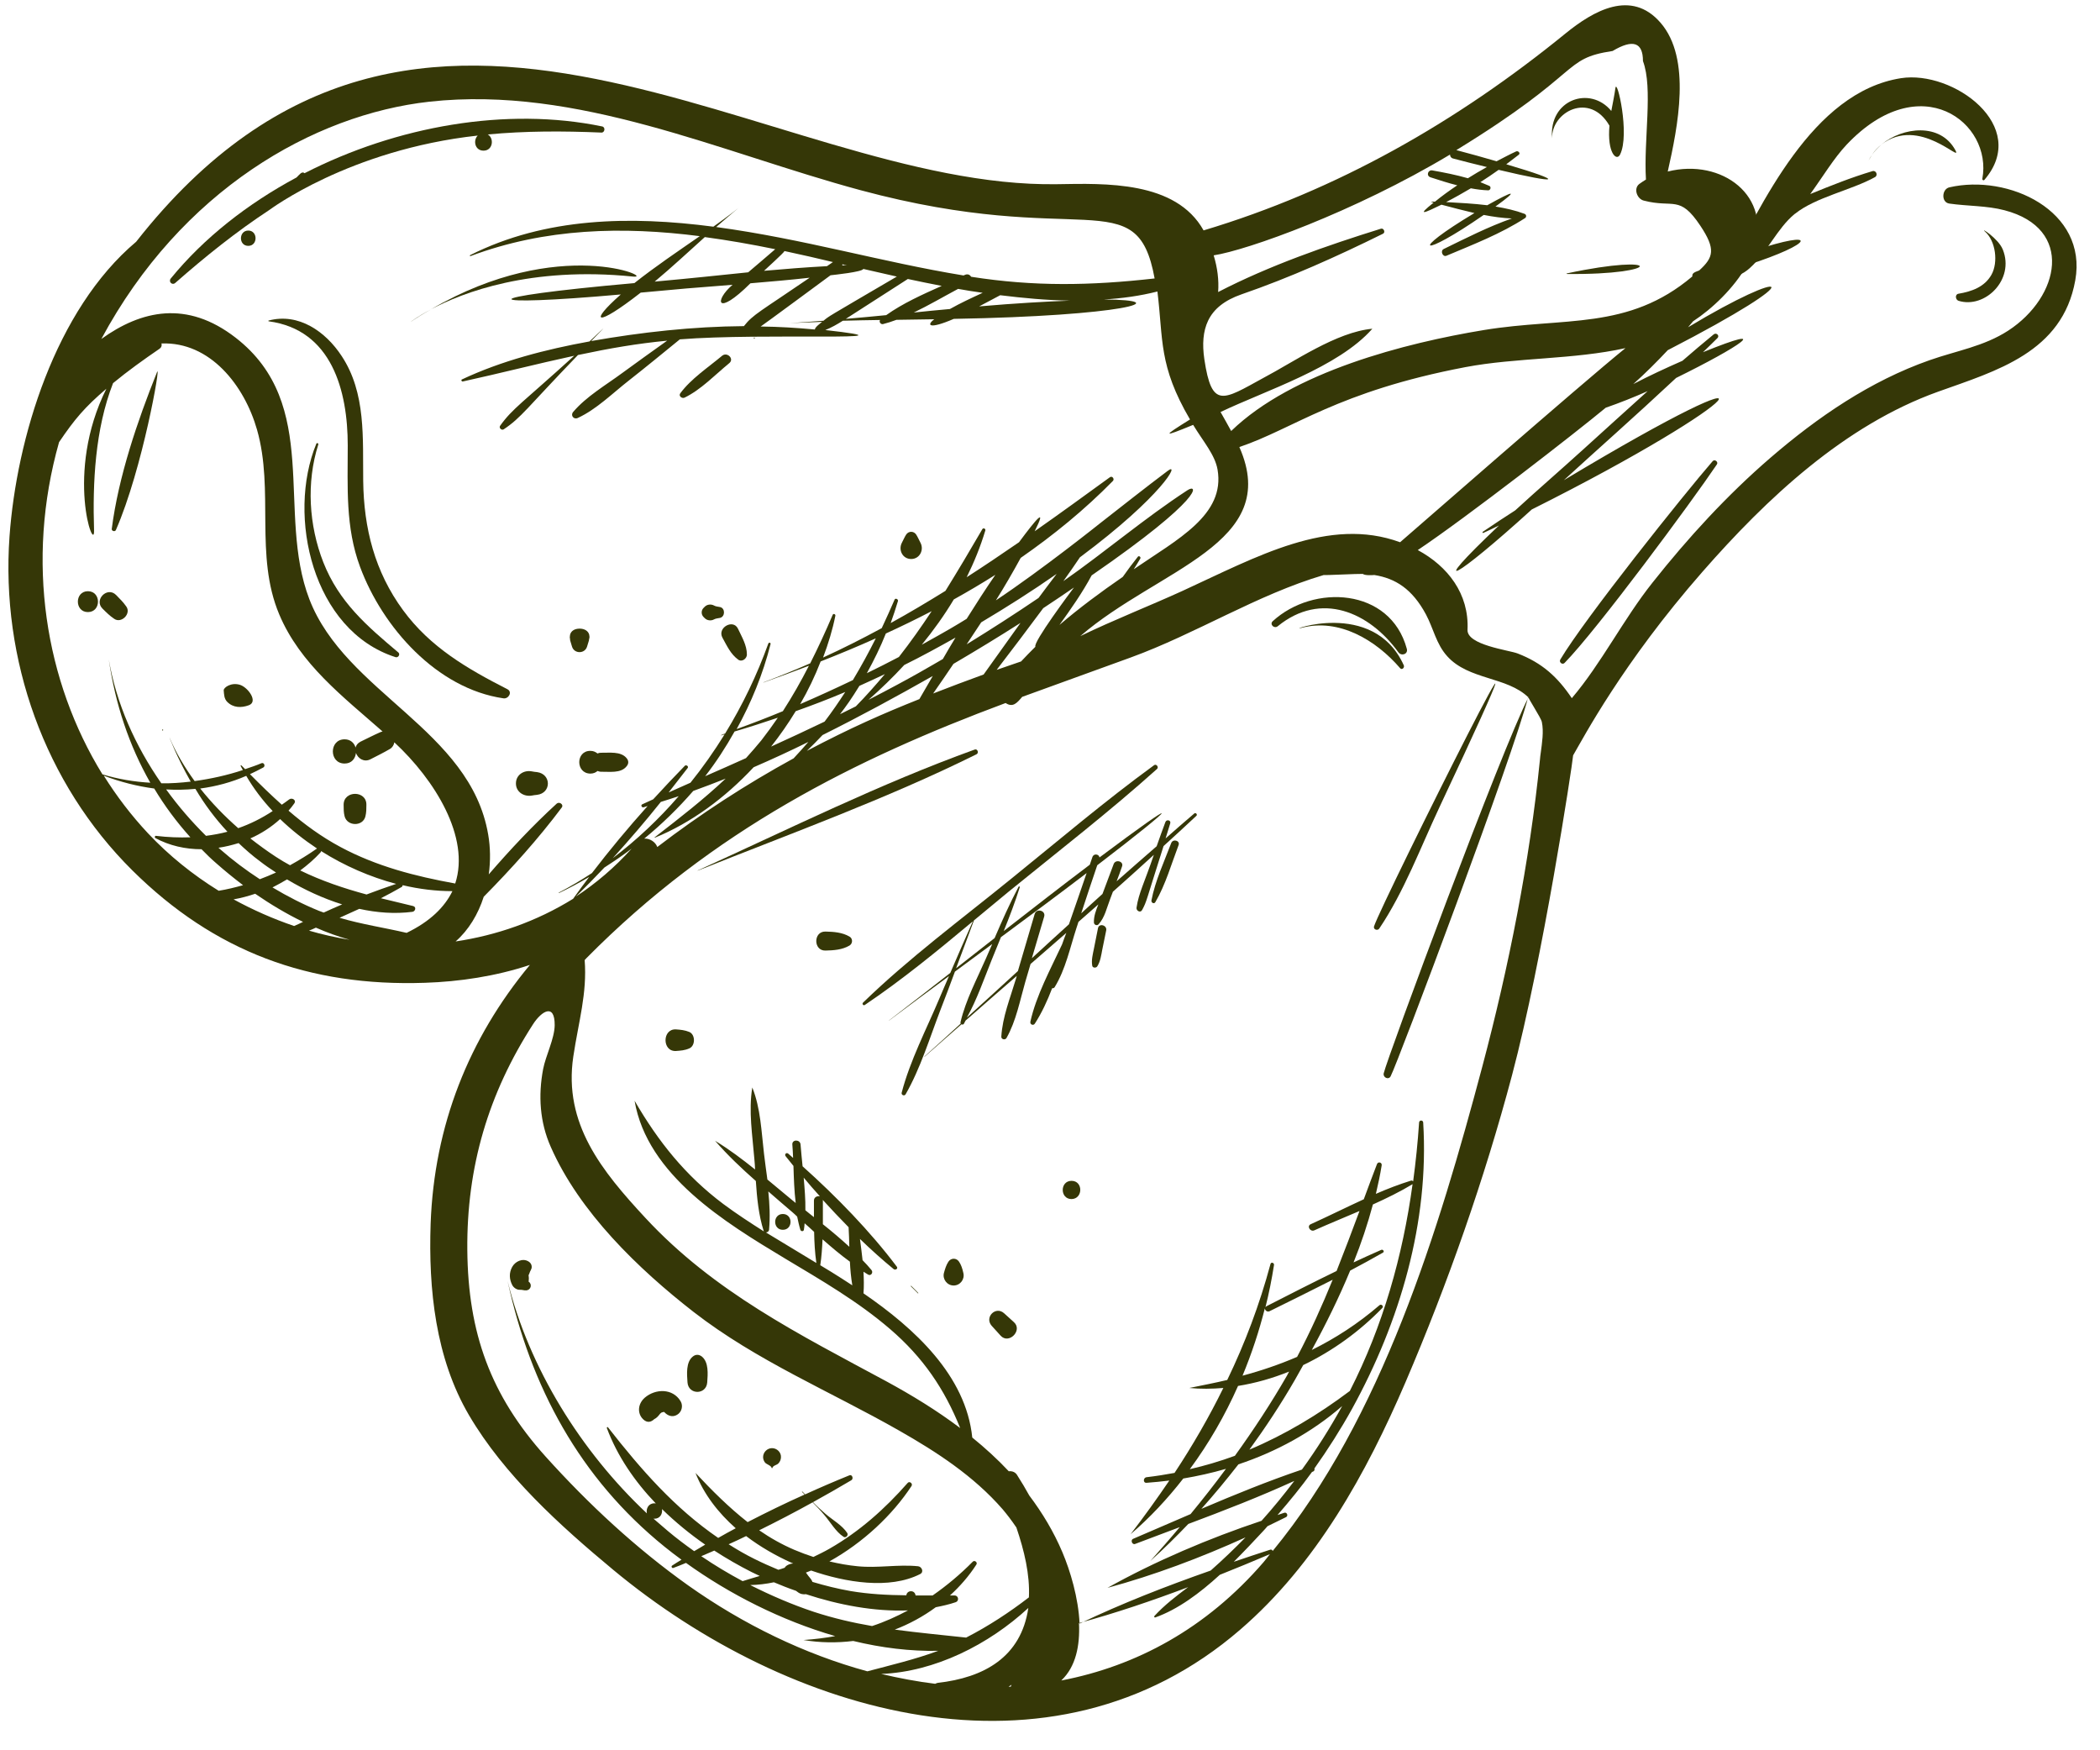 <svg xmlns="http://www.w3.org/2000/svg" width="66" height="55" viewBox="0 0 66 55" fill="none"><path d="M61.266 5.887C61.026 5.94 61.002 6.362 61.266 6.397C61.834 6.479 62.448 6.461 62.999 6.607C65.194 7.181 64.743 9.329 63.116 10.389C62.349 10.887 61.488 11.021 60.64 11.32C58.778 11.975 57.127 13.105 55.64 14.387C54.276 15.564 53.053 16.898 51.935 18.309C51.022 19.456 50.331 20.844 49.4 21.939C48.95 21.271 48.469 20.832 47.697 20.534C47.422 20.428 46.099 20.27 46.122 19.79C46.175 18.66 45.502 17.794 44.559 17.285C46.099 16.255 49.564 13.562 50.466 12.812C50.905 12.66 51.344 12.485 51.783 12.291C51.104 12.9 50.431 13.515 49.757 14.124C49.055 14.762 48.329 15.388 47.621 16.038C47.275 16.26 46.936 16.483 46.602 16.711C46.579 16.723 46.602 16.758 46.62 16.746C46.784 16.67 46.948 16.594 47.111 16.512C44.758 18.742 45.742 18.192 48.142 16.009C55.055 12.549 56.472 10.693 49.149 15.09C50.191 14.135 51.35 13.117 52.678 11.876C54.68 10.892 55.798 10.143 53.521 11.068C53.674 10.922 53.826 10.775 53.978 10.623C54.054 10.547 53.943 10.442 53.861 10.506C53.527 10.781 53.199 11.056 52.877 11.337C52.356 11.566 51.836 11.806 51.332 12.069C51.712 11.729 52.07 11.372 52.415 11.004C57.104 8.586 56.202 8.387 53.053 10.284C53.106 10.219 53.158 10.161 53.211 10.096C53.802 9.71 54.493 9.06 54.903 8.334C57.034 7.649 57.203 7.181 55.108 7.878C55.722 6.168 54.118 4.963 52.415 5.39C52.731 3.985 53.17 1.842 52.187 0.713C51.268 -0.347 50.079 0.338 49.201 1.052C45.794 3.827 42.03 5.981 37.827 7.24C36.955 5.677 34.731 5.764 33.226 5.788C24.194 5.934 13.212 -3.783 4.279 7.597C1.733 9.739 0.521 13.778 0.299 16.857C0.024 20.721 1.399 24.614 4.162 27.353C6.738 29.905 9.712 31.006 13.353 30.883C14.436 30.848 15.583 30.678 16.654 30.321C14.734 32.633 13.645 35.367 13.534 38.458C13.464 40.507 13.686 42.673 14.74 44.47C15.846 46.355 17.608 47.947 19.271 49.328C24.75 53.877 33.033 56.347 38.98 51.208C41.369 49.147 42.944 46.296 44.173 43.434C45.502 40.331 46.655 37.047 47.521 33.787C48.487 30.145 49.412 24.075 49.441 23.736C49.757 23.197 50.992 20.838 53.504 17.97C55.523 15.663 57.97 13.363 60.909 12.309C62.741 11.653 64.819 11.074 65.223 8.808C65.615 6.619 63.116 5.46 61.266 5.887ZM44.003 17.039C41.761 16.219 39.502 17.495 37.166 18.567C36.142 19.035 35.017 19.474 33.952 19.989C36.411 17.864 40.298 17.086 38.951 14.048C40.666 13.468 42.03 12.303 46.058 11.536C47.662 11.232 49.453 11.302 51.086 10.939C49.681 12.075 44.22 16.857 44.003 17.039ZM37.968 10.079C38.144 9.71 38.483 9.435 39.022 9.248C40.549 8.721 42.019 8.059 43.465 7.345C43.552 7.304 43.488 7.158 43.4 7.187C41.708 7.714 39.888 8.346 38.284 9.177C38.313 8.803 38.261 8.405 38.144 8.024C39.185 7.866 42.557 6.666 45.572 4.857C45.572 4.91 45.601 4.963 45.666 4.98C46.017 5.074 46.374 5.162 46.731 5.249C46.532 5.361 46.327 5.478 46.134 5.601C45.765 5.495 45.379 5.419 45.016 5.355C44.875 5.331 44.817 5.524 44.957 5.571C45.232 5.659 45.513 5.753 45.8 5.823C45.554 5.987 45.32 6.157 45.098 6.338C44.963 6.332 44.934 6.338 45.057 6.367C44.512 6.801 44.752 6.701 45.303 6.432C45.636 6.52 45.987 6.613 46.339 6.695C44.267 7.936 44.618 8.147 46.632 6.754C46.93 6.812 47.228 6.853 47.515 6.865C46.778 7.123 46.069 7.486 45.373 7.825C45.256 7.884 45.344 8.088 45.461 8.036C46.292 7.685 47.164 7.351 47.931 6.853C47.978 6.824 47.978 6.742 47.913 6.719C47.633 6.613 47.322 6.543 47 6.49C47.761 5.94 47.58 5.981 46.743 6.449C46.309 6.397 45.87 6.373 45.449 6.35C45.712 6.215 45.97 6.069 46.227 5.917C46.409 5.952 46.59 5.975 46.772 5.981C46.842 5.981 46.877 5.876 46.807 5.841C46.713 5.8 46.62 5.764 46.526 5.724C46.719 5.601 46.912 5.472 47.1 5.337C49.02 5.794 49.242 5.724 47.34 5.162C47.474 5.062 47.603 4.963 47.732 4.863C47.796 4.816 47.714 4.728 47.65 4.758C47.445 4.851 47.24 4.963 47.035 5.068C46.614 4.945 46.192 4.828 45.771 4.717C49.81 2.241 49.067 1.848 50.682 1.602C51.32 1.222 51.636 1.327 51.636 1.919C51.958 2.773 51.654 4.389 51.73 5.642C51.654 5.688 51.584 5.735 51.519 5.782C51.332 5.928 51.449 6.25 51.66 6.303C52.602 6.549 52.784 6.11 53.439 7.093C53.931 7.831 53.855 8.088 53.404 8.498C53.293 8.545 53.17 8.568 53.188 8.686C51.168 10.395 49.16 9.956 46.637 10.371C44.185 10.775 40.62 11.677 38.694 13.544C38.588 13.345 38.471 13.146 38.36 12.947C39.782 12.268 42.06 11.548 43.131 10.33C41.995 10.436 40.684 11.361 39.695 11.882C38.436 12.572 38.085 12.859 37.851 11.29C37.781 10.816 37.81 10.412 37.968 10.079ZM4.654 26.188C4.127 25.626 3.665 25.018 3.261 24.374C3.782 24.573 4.314 24.707 4.847 24.778C5.169 25.316 5.55 25.831 5.983 26.311C5.637 26.323 5.28 26.311 4.9 26.265C4.865 26.259 4.853 26.317 4.882 26.335C5.327 26.575 5.825 26.686 6.334 26.686C6.486 26.844 6.644 26.996 6.814 27.142C7.066 27.365 7.347 27.593 7.639 27.816C7.388 27.886 7.13 27.95 6.873 27.991C6.059 27.488 5.31 26.885 4.654 26.188ZM9.021 27.634C9.559 27.956 10.151 28.231 10.754 28.419C10.56 28.501 10.367 28.588 10.174 28.676C10.127 28.659 10.075 28.641 10.028 28.623C9.524 28.419 9.033 28.167 8.564 27.886C8.722 27.804 8.875 27.722 9.021 27.634ZM8.166 27.628C7.727 27.342 7.312 27.031 6.919 26.686C6.902 26.668 6.884 26.657 6.867 26.639C7.077 26.61 7.288 26.557 7.499 26.493C7.71 26.692 7.926 26.885 8.172 27.066C8.33 27.189 8.5 27.306 8.675 27.418C8.506 27.494 8.336 27.564 8.166 27.628ZM9.436 27.353C9.665 27.183 9.881 26.996 10.075 26.785C10.086 26.774 10.086 26.756 10.092 26.744C10.824 27.207 11.632 27.558 12.451 27.775C12.135 27.88 11.831 27.991 11.52 28.108C10.806 27.915 10.11 27.681 9.436 27.353ZM9.115 27.189C8.962 27.107 8.816 27.02 8.664 26.92C8.395 26.744 8.131 26.551 7.868 26.346C8.213 26.194 8.529 25.989 8.804 25.738C9.155 26.077 9.548 26.387 9.963 26.663C9.688 26.856 9.401 27.031 9.115 27.189ZM7.487 26.024C7.054 25.644 6.65 25.228 6.293 24.778C6.785 24.713 7.271 24.584 7.739 24.38C7.967 24.772 8.248 25.146 8.57 25.486C8.213 25.72 7.856 25.896 7.487 26.024ZM7.148 26.136C6.931 26.194 6.703 26.235 6.474 26.265C6.024 25.82 5.602 25.334 5.222 24.807C5.526 24.824 5.836 24.819 6.141 24.789C6.428 25.275 6.761 25.72 7.148 26.136ZM9.243 29.098C8.588 28.875 7.95 28.594 7.341 28.261C7.575 28.22 7.797 28.161 8.02 28.085C8.488 28.407 8.992 28.711 9.524 28.969C9.431 29.016 9.337 29.057 9.243 29.098ZM9.712 29.244C9.782 29.215 9.858 29.186 9.928 29.15C10.274 29.303 10.631 29.431 10.988 29.531C10.555 29.461 10.133 29.367 9.712 29.244ZM12.779 29.314C12.076 29.15 11.362 29.045 10.672 28.84C10.877 28.747 11.087 28.653 11.292 28.559C11.848 28.682 12.41 28.723 12.96 28.653C13.054 28.641 13.095 28.501 12.984 28.471C12.639 28.389 12.305 28.307 11.971 28.226C12.188 28.114 12.41 27.997 12.621 27.874C12.644 27.863 12.65 27.839 12.656 27.816C13.177 27.939 13.704 28.003 14.219 28.003C13.973 28.506 13.517 28.957 12.779 29.314ZM10.701 26.616C10.098 26.294 9.565 25.901 9.068 25.474C9.132 25.404 9.191 25.328 9.249 25.246C9.325 25.14 9.173 25.053 9.085 25.123C9.009 25.181 8.933 25.234 8.857 25.287C8.517 24.983 8.184 24.66 7.856 24.327C7.996 24.262 8.137 24.192 8.277 24.116C8.348 24.075 8.301 23.952 8.219 23.982C8.055 24.052 7.879 24.11 7.704 24.169C7.663 24.128 7.628 24.093 7.587 24.052C7.575 24.04 7.557 24.052 7.563 24.069C7.587 24.11 7.61 24.151 7.633 24.198C7.136 24.362 6.633 24.473 6.117 24.544C5.801 24.11 5.526 23.648 5.327 23.174C5.315 23.15 5.55 23.777 5.994 24.561C5.69 24.596 5.38 24.62 5.07 24.614C4.25 23.437 3.653 22.102 3.419 20.721C3.624 22.126 4.057 23.425 4.724 24.596C4.221 24.567 3.717 24.485 3.22 24.333C1.423 21.418 0.796 17.636 1.856 13.895C2.348 13.169 2.658 12.801 3.343 12.215C2.02 14.867 2.98 17.437 2.956 16.664C2.909 15.171 2.986 13.492 3.553 12.04C4.022 11.653 4.513 11.302 5.017 10.957C5.075 10.916 5.093 10.851 5.075 10.793C6.603 10.734 7.68 12.11 8.078 13.503C8.623 15.406 7.996 17.454 8.775 19.304C9.431 20.867 10.789 21.898 12.024 22.986C12 22.992 11.971 22.998 11.948 23.01C11.737 23.103 11.532 23.209 11.327 23.308C11.239 23.355 11.193 23.419 11.175 23.49C11.134 23.349 11.017 23.232 10.83 23.232C10.338 23.232 10.338 23.993 10.83 23.993C11.052 23.993 11.169 23.835 11.187 23.66C11.245 23.829 11.438 23.964 11.643 23.859C11.848 23.753 12.053 23.654 12.252 23.537C12.334 23.49 12.381 23.408 12.393 23.326C13.669 24.508 14.781 26.311 14.307 27.763C13.048 27.535 11.836 27.224 10.701 26.616ZM14.319 29.584C14.728 29.227 15.027 28.729 15.203 28.179C16.075 27.295 16.924 26.352 17.655 25.375C17.725 25.281 17.579 25.181 17.497 25.252C16.748 25.937 16.034 26.698 15.361 27.476C15.419 27.055 15.413 26.627 15.343 26.224C14.781 22.928 10.859 21.775 9.723 18.83C8.675 16.102 10.116 12.713 7.405 10.611C5.872 9.423 4.437 9.751 3.185 10.652C5.69 5.987 9.846 3.599 13.499 3.195C18.165 2.685 22.637 4.787 27.039 5.975C34.011 7.854 35.726 5.659 36.288 8.75C34.262 8.978 32.5 9.007 30.522 8.697C30.457 8.598 30.375 8.609 30.282 8.656C27.706 8.235 25.271 7.509 22.508 7.134C23.538 6.233 23.41 6.42 22.42 7.123C19.821 6.783 17.146 6.824 14.775 8.018C14.758 8.024 14.769 8.053 14.787 8.047C17.146 7.164 19.575 7.111 21.993 7.421C21.302 7.901 20.594 8.375 19.938 8.896C14.652 9.365 15.062 9.651 19.511 9.253C18.492 10.149 18.715 10.307 20.137 9.195C21.589 9.06 21.53 9.066 23.023 8.949C22.438 9.452 22.508 9.973 23.585 8.902C24.206 8.849 24.826 8.797 25.447 8.727C23.89 9.792 23.667 9.88 23.38 10.248C21.782 10.26 20.172 10.436 18.58 10.717C19.107 10.178 19.084 10.207 18.527 10.729C17.146 10.98 15.764 11.337 14.518 11.923C14.482 11.94 14.506 11.993 14.547 11.987C15.723 11.729 16.883 11.431 18.047 11.179C16.438 12.643 16.104 12.836 15.718 13.38C15.671 13.445 15.764 13.533 15.829 13.492C16.385 13.123 16.549 12.83 18.165 11.156C19.189 10.939 20.008 10.799 20.968 10.705C20.5 11.039 20.032 11.372 19.569 11.712C19.048 12.098 18.428 12.455 18.012 12.947C17.924 13.053 18.03 13.193 18.159 13.134C18.744 12.865 19.253 12.356 19.763 11.958C20.301 11.536 20.834 11.097 21.366 10.664C23.96 10.453 29.211 10.74 25.938 10.371C26.131 10.295 26.313 10.19 26.489 10.079C26.881 10.067 27.267 10.061 27.659 10.055C27.618 10.114 27.683 10.202 27.753 10.184C27.893 10.149 28.034 10.102 28.174 10.05C28.573 10.044 28.965 10.038 29.363 10.032C29.111 10.219 29.187 10.36 29.977 10.02C35.316 9.927 37.014 9.423 34.69 9.411C35.263 9.376 35.825 9.3 36.376 9.16C36.563 10.67 36.405 11.484 37.4 13.181C36.534 13.72 36.516 13.755 37.499 13.351C37.822 13.884 38.184 14.288 38.266 14.756C38.512 16.184 37.008 16.945 35.632 17.888C35.702 17.776 35.773 17.665 35.837 17.554C35.866 17.507 35.796 17.449 35.761 17.495C35.597 17.7 35.439 17.911 35.287 18.128C34.59 18.608 33.929 19.099 33.297 19.638C33.66 19.134 34.017 18.625 34.309 18.081C37.886 15.616 37.652 15.183 37.318 15.406C35.972 16.284 34.742 17.337 33.419 18.262C33.595 18.017 33.771 17.765 33.94 17.513C36.551 15.57 37.107 14.487 36.698 14.797C35.983 15.335 35.287 15.886 34.59 16.43C34.59 16.43 32.776 17.882 31.3 18.865C31.576 18.426 31.833 17.981 32.079 17.531C33.109 16.816 34.087 16.02 34.977 15.113C35.035 15.055 34.959 14.943 34.883 14.996C34.099 15.564 33.314 16.137 32.518 16.694C32.922 15.886 32.565 16.313 32.026 17.039C31.482 17.413 30.937 17.782 30.381 18.139C30.616 17.665 30.814 17.179 30.967 16.67C30.984 16.612 30.902 16.576 30.873 16.629C30.493 17.285 30.106 17.934 29.714 18.567C29.146 18.918 28.578 19.258 27.993 19.579C28.075 19.351 28.151 19.123 28.221 18.889C28.239 18.83 28.139 18.783 28.116 18.842C27.987 19.14 27.852 19.439 27.712 19.738C27.109 20.065 26.494 20.376 25.868 20.662C26.032 20.229 26.167 19.784 26.254 19.351C26.266 19.304 26.196 19.269 26.172 19.316C25.95 19.837 25.716 20.346 25.464 20.844C24.984 21.055 24.492 21.254 23.995 21.441C23.989 21.441 23.995 21.447 23.995 21.447C24.469 21.277 24.949 21.101 25.423 20.92C25.172 21.412 24.902 21.886 24.604 22.348C24.124 22.547 23.638 22.735 23.152 22.91C23.608 22.085 23.977 21.189 24.217 20.241C24.229 20.194 24.165 20.177 24.147 20.223C23.796 21.201 23.339 22.155 22.789 23.051C22.748 23.062 22.707 23.08 22.666 23.098C22.66 23.098 22.66 23.109 22.666 23.109C22.701 23.098 22.736 23.086 22.771 23.08C22.444 23.607 22.087 24.116 21.7 24.596C21.472 24.696 21.244 24.801 21.015 24.901C21.214 24.643 21.413 24.391 21.612 24.134C21.653 24.081 21.566 24.023 21.524 24.063C21.185 24.409 20.857 24.76 20.529 25.117C20.412 25.17 20.295 25.223 20.184 25.275C20.131 25.299 20.166 25.381 20.225 25.369C20.266 25.357 20.313 25.34 20.354 25.328C19.745 26.007 19.16 26.709 18.604 27.435C18.264 27.658 17.919 27.863 17.561 28.05C17.556 28.056 17.561 28.062 17.567 28.062C17.889 27.909 18.205 27.74 18.516 27.558C18.346 27.787 18.176 28.009 18.012 28.243C16.859 28.957 15.612 29.39 14.319 29.584ZM25.839 10.114C25.78 10.161 25.61 10.284 25.61 10.354C25.043 10.301 24.475 10.266 23.907 10.26C23.96 10.231 26.061 8.68 26.102 8.65C26.196 8.639 27.109 8.545 27.133 8.451C27.484 8.533 27.835 8.609 28.186 8.691C25.897 10.032 26.085 9.915 25.88 10.079C24.492 10.184 24.463 10.161 25.839 10.114ZM24.656 7.889C25.224 8.012 25.698 8.118 26.178 8.235C26.114 8.276 26.055 8.323 25.991 8.364C25.329 8.399 24.674 8.451 24.012 8.51C24.047 8.475 24.645 7.936 24.656 7.889ZM23.515 8.557C22.367 8.674 21.858 8.732 20.576 8.849C21.115 8.399 21.63 7.919 22.151 7.45C22.889 7.55 23.626 7.679 24.364 7.831C24.083 8.071 23.802 8.317 23.515 8.557ZM26.471 8.34C26.471 8.328 26.477 8.317 26.477 8.305C26.524 8.317 26.57 8.328 26.617 8.34C26.57 8.334 26.518 8.334 26.471 8.34ZM28.532 8.767C28.883 8.844 29.24 8.914 29.597 8.984C28.994 9.253 28.368 9.534 27.852 9.903C27.431 9.944 27.004 9.985 26.582 10.02C26.77 9.897 28.063 9.066 28.532 8.767ZM30.112 9.078C30.37 9.125 30.627 9.166 30.885 9.201C30.539 9.359 30.188 9.523 29.855 9.71C29.474 9.745 29.099 9.78 28.719 9.821C29.193 9.593 29.661 9.318 30.112 9.078ZM31.435 9.277C32.149 9.365 32.887 9.435 33.624 9.447C32.881 9.476 31.933 9.528 30.773 9.628C31.002 9.511 31.218 9.388 31.435 9.277ZM32.541 20.323C32.389 20.475 32.237 20.627 32.091 20.785C31.833 20.873 31.581 20.961 31.324 21.049C31.816 20.405 32.307 19.761 32.787 19.111C33.361 18.731 33.226 18.818 33.753 18.461C33.66 18.584 32.454 20.194 32.541 20.323ZM19.259 26.967C19.78 26.393 20.289 25.802 20.769 25.199C20.957 25.14 21.144 25.082 21.331 25.018C20.711 25.738 20.014 26.393 19.259 26.967ZM19.85 26.668C19.318 27.26 18.732 27.757 18.1 28.173C18.404 27.874 18.703 27.57 18.996 27.26C19.288 27.072 19.575 26.879 19.85 26.668ZM21.788 24.854C22.128 24.731 22.467 24.602 22.806 24.467C22.11 25.123 21.349 25.714 20.576 26.311C20.57 26.317 20.57 26.329 20.582 26.323C21.718 25.861 22.783 25.076 23.685 24.11C24.264 23.859 24.838 23.595 25.406 23.314C25.253 23.49 25.101 23.66 24.943 23.829C23.445 24.649 22.01 25.58 20.658 26.616C20.6 26.458 20.424 26.341 20.248 26.352C20.805 25.896 21.32 25.392 21.788 24.854ZM30.381 19.445C30.048 19.65 29.819 19.79 28.971 20.259C29.339 19.808 29.679 19.334 29.977 18.836C30.422 18.59 30.855 18.333 31.283 18.063C30.973 18.514 30.674 18.977 30.381 19.445ZM30.838 19.556C31.634 19.082 32.43 18.578 33.209 18.034C33.016 18.286 32.828 18.538 32.641 18.789C31.898 19.293 31.142 19.779 30.381 20.247C30.534 20.018 30.686 19.79 30.838 19.556ZM28.251 20.645C27.917 20.82 27.583 20.99 27.244 21.154C27.466 20.75 27.671 20.335 27.841 19.907C28.327 19.685 28.807 19.451 29.281 19.205C28.953 19.702 28.613 20.182 28.251 20.645ZM27.811 21.183C27.519 21.529 27.22 21.868 26.898 22.196C26.734 22.278 26.565 22.36 26.401 22.442C26.594 22.19 26.758 21.962 27.01 21.552C27.285 21.429 27.548 21.306 27.811 21.183ZM26.805 21.371C26.254 21.634 25.704 21.886 25.148 22.126C25.4 21.693 25.616 21.242 25.792 20.785C26.372 20.557 26.951 20.317 27.525 20.059C27.302 20.504 27.062 20.943 26.805 21.371ZM26.565 21.745C26.36 22.061 26.143 22.378 25.915 22.676C25.359 22.945 24.797 23.203 24.235 23.46C24.516 23.103 24.773 22.735 25.008 22.348C25.534 22.161 26.055 21.962 26.565 21.745ZM23.93 23.262C23.772 23.455 23.608 23.642 23.445 23.823C23.017 24.017 22.59 24.204 22.163 24.391C22.508 23.946 22.812 23.478 23.087 22.986C23.544 22.852 23.995 22.705 24.446 22.553C24.282 22.793 24.112 23.027 23.93 23.262ZM25.851 23.098C27.027 22.512 28.169 21.892 29.316 21.242C29.175 21.482 29.035 21.728 28.895 21.968C27.753 22.424 26.758 22.858 25.359 23.595C25.523 23.437 25.687 23.273 25.851 23.098ZM27.296 21.991C27.689 21.646 28.063 21.283 28.42 20.896C28.965 20.627 29.497 20.335 30.03 20.036C29.895 20.259 29.761 20.481 29.632 20.709C29.293 20.902 28.695 21.271 27.296 21.991ZM29.966 20.861C30.674 20.446 31.377 20.018 32.073 19.574C31.687 20.112 31.3 20.657 30.914 21.195C30.381 21.388 29.855 21.587 29.328 21.792C29.538 21.488 29.755 21.177 29.966 20.861ZM31.769 52.999C31.745 52.999 31.722 53.005 31.698 53.005C31.728 52.981 31.757 52.964 31.792 52.94C31.78 52.958 31.774 52.981 31.769 52.999ZM29.468 52.882C29.439 52.888 29.416 52.899 29.392 52.911C28.824 52.841 28.262 52.735 27.694 52.601C29.38 52.536 31.078 51.676 32.319 50.528C32.091 52.074 30.926 52.718 29.468 52.882ZM30.364 51.459C29.609 51.377 28.859 51.307 28.122 51.208C28.578 51.032 29.012 50.798 29.41 50.505C29.62 50.464 29.831 50.417 30.036 50.347C30.147 50.312 30.13 50.142 30.007 50.136C29.954 50.136 29.907 50.136 29.855 50.136C30.171 49.849 30.452 49.527 30.686 49.164C30.733 49.094 30.627 49.012 30.569 49.077C30.176 49.475 29.755 49.826 29.31 50.136C29.134 50.136 28.953 50.136 28.777 50.136C28.766 50.066 28.719 50.002 28.631 50.002C28.543 50.002 28.491 50.066 28.485 50.13C27.899 50.124 27.314 50.095 26.729 49.996C26.325 49.925 25.927 49.826 25.534 49.709C25.523 49.68 25.505 49.645 25.482 49.615C25.429 49.551 25.376 49.486 25.329 49.416C25.382 49.393 25.441 49.375 25.493 49.352C26.576 49.727 27.952 49.955 28.918 49.463C29.047 49.399 28.971 49.229 28.854 49.217C28.221 49.153 27.589 49.282 26.951 49.217C26.652 49.188 26.36 49.135 26.067 49.065C27.121 48.48 28.046 47.613 28.649 46.694C28.695 46.618 28.584 46.53 28.526 46.6C27.811 47.414 27.01 48.128 26.067 48.667C25.903 48.761 25.733 48.843 25.564 48.925C25.365 48.86 25.16 48.784 24.967 48.702C24.569 48.532 24.2 48.322 23.86 48.087C24.428 47.806 24.99 47.514 25.54 47.209C25.663 47.338 25.792 47.467 25.903 47.602C26.096 47.824 26.266 48.134 26.512 48.292C26.582 48.339 26.67 48.245 26.629 48.175C26.471 47.929 26.161 47.76 25.938 47.566C25.804 47.449 25.675 47.332 25.552 47.203C25.962 46.975 26.366 46.747 26.758 46.513C26.834 46.466 26.781 46.319 26.693 46.361C26.231 46.548 25.768 46.747 25.306 46.958C25.277 46.928 25.248 46.899 25.218 46.87C25.212 46.864 25.201 46.876 25.207 46.882C25.236 46.911 25.259 46.934 25.288 46.964C24.686 47.233 24.088 47.525 23.497 47.83C22.912 47.373 22.385 46.846 21.858 46.284C22.122 46.958 22.578 47.543 23.123 48.023C22.935 48.123 22.754 48.222 22.572 48.327C21.208 47.391 20.155 46.191 19.107 44.85C19.095 44.833 19.066 44.85 19.072 44.874C19.4 45.752 19.944 46.548 20.611 47.244C20.6 47.244 20.588 47.239 20.57 47.239C20.377 47.239 20.301 47.408 20.33 47.555C18.264 45.617 16.619 42.977 15.952 40.249C16.672 43.568 18.217 46.448 20.892 48.608C21.062 48.743 21.238 48.883 21.419 49.012C21.32 49.071 21.226 49.129 21.127 49.194C21.085 49.217 21.115 49.287 21.162 49.27C21.296 49.223 21.431 49.164 21.56 49.112C22.918 50.089 24.551 50.921 26.249 51.412C25.927 51.471 25.593 51.512 25.253 51.535C25.774 51.623 26.295 51.629 26.816 51.565C27.706 51.781 28.608 51.892 29.486 51.875C28.76 52.144 28.011 52.32 27.261 52.519C25.283 51.98 23.357 51.044 21.63 49.82C19.991 48.655 18.498 47.268 17.152 45.775C15.413 43.843 14.711 41.882 14.687 39.283C14.664 36.667 15.349 34.36 16.754 32.183C17.023 31.767 17.439 31.515 17.433 32.218C17.427 32.639 17.152 33.172 17.07 33.593C16.912 34.425 16.964 35.262 17.31 36.04C18.211 38.089 20.061 39.874 21.8 41.227C23.784 42.766 26.096 43.721 28.262 44.956C29.445 45.629 30.604 46.384 31.511 47.426C31.634 47.572 31.786 47.765 31.944 48C32.19 48.725 32.372 49.475 32.337 50.195C31.728 50.663 31.072 51.096 30.364 51.459ZM22.449 48.725C22.836 48.977 23.228 49.2 23.62 49.399C23.702 49.44 23.79 49.481 23.878 49.522C23.702 49.574 23.521 49.627 23.339 49.685C22.894 49.446 22.461 49.188 22.04 48.901C22.174 48.843 22.315 48.784 22.449 48.725ZM21.817 48.743C21.536 48.544 21.255 48.333 20.992 48.111C20.84 47.982 20.688 47.853 20.535 47.719C20.547 47.719 20.553 47.724 20.564 47.724C20.752 47.724 20.828 47.561 20.805 47.42C21.226 47.83 21.683 48.205 22.163 48.538C22.051 48.608 21.934 48.673 21.817 48.743ZM22.9 48.526C23.087 48.444 23.269 48.357 23.45 48.269C23.895 48.608 24.387 48.889 24.885 49.112C24.902 49.118 24.92 49.123 24.931 49.129C24.838 49.135 24.744 49.17 24.686 49.229C24.674 49.241 24.674 49.252 24.662 49.264C24.598 49.287 24.527 49.311 24.463 49.328C24.211 49.223 23.96 49.112 23.714 48.989C23.427 48.848 23.158 48.69 22.9 48.526ZM24.323 49.721C24.545 49.814 24.779 49.908 25.019 49.99C25.037 50.002 25.049 50.013 25.066 50.025C25.154 50.095 25.248 50.107 25.329 50.095C26.366 50.435 27.478 50.645 28.537 50.605C28.174 50.798 27.8 50.968 27.408 51.096C26.799 50.991 26.19 50.85 25.581 50.651C24.896 50.423 24.229 50.136 23.579 49.808C23.825 49.803 24.077 49.773 24.323 49.721ZM39.712 49.088C37.909 51.178 35.708 52.355 33.361 52.806V52.8C33.812 52.372 33.946 51.705 33.911 51.003C35.07 50.687 36.212 50.3 37.342 49.873C36.967 50.154 36.592 50.441 36.282 50.78C36.264 50.798 36.282 50.833 36.305 50.827C37.02 50.575 37.71 50.06 38.337 49.486C38.864 49.276 39.39 49.059 39.911 48.837C39.847 48.919 39.782 49.006 39.712 49.088ZM48.423 23.66C48.411 23.73 48.405 23.794 48.399 23.864C48.072 27.096 47.422 30.374 46.585 33.523C45.221 38.645 43.429 44.569 39.999 48.737C39.987 48.708 39.958 48.684 39.923 48.696C39.542 48.819 39.156 48.948 38.776 49.077C39.109 48.743 39.425 48.409 39.706 48.105C39.753 48.058 39.794 48.005 39.835 47.959C40.034 47.865 40.227 47.765 40.421 47.672C40.497 47.631 40.444 47.508 40.362 47.537C40.292 47.561 40.221 47.584 40.151 47.607C40.532 47.168 40.895 46.724 41.234 46.255C41.246 46.249 41.264 46.243 41.275 46.238C41.31 46.22 41.322 46.179 41.31 46.144C41.738 45.541 42.136 44.915 42.493 44.271C43.997 41.537 44.922 38.405 44.729 35.273C44.723 35.191 44.606 35.191 44.6 35.273C44.559 35.894 44.495 36.514 44.413 37.123C44.395 37.106 44.378 37.088 44.343 37.1C43.968 37.217 43.605 37.357 43.242 37.515C43.312 37.217 43.377 36.918 43.424 36.62C43.441 36.526 43.312 36.491 43.277 36.579C43.137 36.948 42.996 37.316 42.862 37.685C42.3 37.943 41.749 38.218 41.193 38.47C41.065 38.528 41.176 38.715 41.304 38.663C41.773 38.452 42.253 38.259 42.727 38.054C42.493 38.686 42.253 39.318 42.007 39.939C41.269 40.296 40.538 40.671 39.806 41.045C39.788 41.057 39.777 41.069 39.771 41.08C39.882 40.641 39.97 40.197 40.04 39.752C40.052 39.681 39.946 39.646 39.929 39.722C39.584 41.004 39.127 42.21 38.571 43.363C38.179 43.457 37.781 43.533 37.377 43.615C37.734 43.65 38.091 43.644 38.448 43.615C37.997 44.534 37.482 45.424 36.914 46.284C36.627 46.337 36.335 46.384 36.036 46.419C35.925 46.431 35.919 46.606 36.036 46.595C36.276 46.577 36.51 46.554 36.75 46.524C36.364 47.092 35.96 47.654 35.533 48.21C36.142 47.689 36.692 47.098 37.189 46.46C37.64 46.384 38.091 46.284 38.53 46.156C38.173 46.642 37.798 47.116 37.418 47.578C36.815 47.836 36.212 48.099 35.609 48.357C35.521 48.398 35.585 48.556 35.679 48.515C36.142 48.339 36.61 48.163 37.078 47.988C36.774 48.351 36.463 48.702 36.153 49.053C36.569 48.679 36.967 48.286 37.347 47.888C38.471 47.467 39.589 47.034 40.678 46.536C40.35 46.969 40.011 47.385 39.648 47.789C37.997 48.339 36.305 49.059 34.807 49.896C36.258 49.504 37.739 48.948 39.145 48.31C38.793 48.667 38.436 49.012 38.05 49.352C36.651 49.843 35.263 50.382 33.929 51.02C33.894 50.212 33.636 49.358 33.39 48.778C33.115 48.128 32.758 47.537 32.348 46.993C32.231 46.782 32.108 46.571 31.979 46.372C31.921 46.261 31.816 46.22 31.704 46.232C31.347 45.851 30.961 45.5 30.557 45.172C30.358 43.223 28.742 41.742 27.138 40.641C27.156 40.419 27.15 40.191 27.138 39.962C27.185 39.992 27.232 40.021 27.279 40.05C27.372 40.109 27.454 39.986 27.39 39.91C27.302 39.804 27.209 39.699 27.109 39.599C27.086 39.377 27.056 39.149 27.027 38.932C27.372 39.266 27.73 39.588 28.087 39.88C28.139 39.921 28.233 39.869 28.186 39.804C27.349 38.692 26.29 37.603 25.224 36.649C25.201 36.415 25.177 36.187 25.16 35.964C25.148 35.8 24.89 35.8 24.902 35.964C24.914 36.105 24.92 36.245 24.926 36.386C24.873 36.339 24.82 36.292 24.773 36.251C24.715 36.204 24.645 36.274 24.692 36.333C24.773 36.432 24.855 36.538 24.937 36.637C24.949 37.024 24.961 37.422 25.008 37.802C24.967 37.767 24.92 37.732 24.879 37.697C24.627 37.486 24.369 37.275 24.118 37.065C24.083 36.795 24.042 36.526 24.012 36.257C23.93 35.566 23.907 34.829 23.644 34.173C23.521 34.905 23.649 35.677 23.708 36.415C23.72 36.526 23.726 36.637 23.731 36.749C23.328 36.427 22.918 36.116 22.473 35.847C22.865 36.298 23.304 36.714 23.755 37.111C23.79 37.644 23.843 38.183 24.001 38.68C24.001 38.686 24.012 38.692 24.012 38.698C23.579 38.423 23.146 38.142 22.73 37.832C21.536 36.936 20.688 35.87 19.944 34.589C20.342 36.93 22.795 38.417 24.662 39.541C25.804 40.226 26.963 40.893 27.975 41.765C29.012 42.655 29.685 43.65 30.177 44.874C29.445 44.323 28.66 43.843 27.864 43.41C25.119 41.929 22.444 40.6 20.284 38.271C18.92 36.801 17.702 35.314 18.018 33.201C18.182 32.106 18.457 31.217 18.375 30.169C18.399 30.145 18.416 30.128 18.434 30.105C22.414 26.083 26.875 23.853 31.605 22.091C31.833 22.243 31.962 22.091 32.126 21.898C33.261 21.482 34.397 21.078 35.533 20.662C37.593 19.913 39.502 18.69 41.603 18.069C41.644 18.081 42.663 18.028 42.832 18.034C42.891 18.087 43.119 18.075 43.195 18.069C43.851 18.174 44.384 18.502 44.817 19.31C45.051 19.749 45.139 20.241 45.484 20.621C46.157 21.371 47.363 21.259 48.036 21.915C47.217 23.49 43.587 33.272 43.488 33.728C43.459 33.857 43.64 33.945 43.705 33.822C43.927 33.406 47.568 23.724 48.031 21.892C48.019 21.939 48.429 22.547 48.458 22.688C48.522 22.992 48.464 23.343 48.423 23.66ZM43.406 39.277C43.113 39.406 42.827 39.535 42.54 39.67C42.78 39.073 42.984 38.464 43.148 37.849C43.576 37.656 43.997 37.451 44.395 37.211C44.085 39.471 43.465 41.666 42.423 43.709C41.427 44.458 40.38 45.084 39.267 45.553C39.777 44.85 40.257 44.124 40.696 43.363C40.783 43.211 40.871 43.053 40.959 42.895C41.89 42.45 42.745 41.824 43.441 41.104C43.5 41.045 43.412 40.963 43.353 41.016C42.68 41.596 41.972 42.052 41.228 42.421C41.667 41.619 42.077 40.788 42.434 39.927C42.78 39.746 43.119 39.558 43.459 39.365C43.523 39.336 43.47 39.248 43.406 39.277ZM40.766 42.638C40.21 42.877 39.642 43.071 39.051 43.229C39.338 42.538 39.572 41.83 39.753 41.11C39.753 41.174 39.824 41.239 39.9 41.203C40.561 40.876 41.228 40.548 41.884 40.214C41.55 41.034 41.187 41.841 40.766 42.638ZM40.514 43.1C40.491 43.141 40.473 43.182 40.45 43.223C39.952 44.089 39.402 44.926 38.811 45.746C38.348 45.916 37.874 46.056 37.394 46.167C37.991 45.359 38.501 44.476 38.91 43.551C39.455 43.463 39.993 43.311 40.514 43.1ZM38.922 46.015C40.116 45.617 41.234 45.008 42.183 44.183C41.802 44.874 41.381 45.541 40.918 46.179C39.847 46.542 38.799 46.969 37.757 47.414C38.161 46.964 38.547 46.495 38.922 46.015ZM26.711 39.646C26.723 39.898 26.746 40.144 26.787 40.39C26.565 40.243 26.342 40.103 26.126 39.968C26.009 39.898 25.897 39.828 25.78 39.758C25.821 39.488 25.839 39.213 25.851 38.944C26.131 39.19 26.413 39.43 26.711 39.646ZM25.856 37.703C26.12 37.995 26.395 38.282 26.67 38.563C26.682 38.762 26.688 38.973 26.693 39.178C26.424 38.932 26.149 38.698 25.862 38.47C25.862 38.218 25.862 37.972 25.862 37.72C25.862 37.72 25.856 37.715 25.856 37.703ZM24.147 37.439C24.399 37.662 24.656 37.878 24.908 38.095C24.955 38.136 25.008 38.183 25.054 38.23C25.084 38.37 25.113 38.511 25.154 38.645C25.172 38.698 25.253 38.704 25.265 38.645C25.277 38.575 25.283 38.511 25.288 38.44C25.388 38.528 25.488 38.616 25.587 38.71C25.593 39.037 25.61 39.359 25.657 39.687C25.131 39.371 24.598 39.049 24.071 38.727C24.118 38.727 24.165 38.698 24.171 38.639C24.206 38.236 24.188 37.837 24.147 37.439ZM25.581 37.726C25.581 37.902 25.581 38.077 25.581 38.247C25.488 38.177 25.4 38.101 25.312 38.031C25.318 37.691 25.288 37.352 25.259 37.006C25.423 37.205 25.593 37.398 25.768 37.592C25.681 37.574 25.581 37.621 25.581 37.726Z" fill="#353707"></path><path d="M56.396 6.73C56.401 6.725 56.407 6.719 56.413 6.719C57.057 6.198 58.193 5.975 58.93 5.565C59.03 5.507 58.965 5.343 58.848 5.378C58.181 5.577 57.537 5.835 56.893 6.098C57.285 5.56 57.637 4.968 58.041 4.541C60.364 2.094 62.63 3.862 62.302 5.618C62.296 5.653 62.337 5.683 62.366 5.653C63.818 3.962 61.383 2.2 59.744 2.457C56.952 2.896 55.365 6.426 54.212 8.592C54.423 8.808 54.78 8.621 55.002 8.416C55.541 7.93 55.857 7.175 56.396 6.73Z" fill="#353707"></path><path d="M43.184 29.109C43.154 29.209 43.295 29.256 43.347 29.18C44.126 28.026 44.647 26.627 45.238 25.369C50.074 15.084 43.424 28.366 43.184 29.109Z" fill="#353707"></path><path d="M53.826 14.492C52.93 15.523 49.798 19.445 49.037 20.727C48.99 20.809 49.102 20.902 49.172 20.832C50.202 19.779 53.176 15.757 53.96 14.592C54.013 14.516 53.89 14.416 53.826 14.492Z" fill="#353707"></path><path d="M58.831 4.869C58.784 4.945 58.719 5.062 58.725 5.05C58.755 4.986 58.79 4.927 58.831 4.869Z" fill="#353707"></path><path d="M59.123 4.547C60.318 3.616 61.699 5.167 61.453 4.717C60.985 3.856 59.808 3.979 59.123 4.547Z" fill="#353707"></path><path d="M58.831 4.869C58.913 4.752 59.012 4.646 59.129 4.547C59.012 4.635 58.913 4.74 58.831 4.869Z" fill="#353707"></path><path d="M61.553 9.23C61.436 9.248 61.453 9.417 61.553 9.452C62.378 9.71 63.327 8.791 62.946 7.843C62.806 7.491 62.214 7.123 62.384 7.275C62.724 7.573 62.806 8.246 62.589 8.633C62.372 9.019 61.968 9.16 61.553 9.23Z" fill="#353707"></path><path d="M48.78 4.348C48.756 3.517 49.962 2.867 50.583 3.95C50.507 4.804 50.805 5.08 50.916 4.857C51.233 4.225 50.817 2.428 50.77 2.767C50.741 2.984 50.688 3.236 50.641 3.487C49.98 2.68 48.669 3.124 48.78 4.348C48.774 4.354 48.78 4.354 48.78 4.348Z" fill="#353707"></path><path d="M49.242 8.609C52.298 8.645 52.304 7.936 49.242 8.592C49.23 8.598 49.236 8.609 49.242 8.609Z" fill="#353707"></path><path d="M4.935 11.694C4.32 13.228 3.723 14.978 3.512 16.623C3.507 16.688 3.612 16.717 3.641 16.658C4.484 14.732 5.07 11.355 4.935 11.694Z" fill="#353707"></path><path d="M10.162 17.671C9.706 16.506 9.624 15.16 10.004 13.966C10.016 13.925 9.952 13.907 9.94 13.948C9.009 16.213 9.823 19.819 12.434 20.651C12.516 20.674 12.586 20.563 12.521 20.504C11.526 19.667 10.654 18.918 10.162 17.671Z" fill="#353707"></path><path d="M12.668 19.175C11.778 17.964 11.433 16.6 11.415 15.113C11.398 13.778 11.509 12.35 10.736 11.185C10.233 10.418 9.384 9.821 8.441 10.073C8.43 10.079 8.435 10.09 8.441 10.096C10.432 10.36 10.929 12.286 10.929 13.995C10.929 15.306 10.853 16.565 11.316 17.812C12.018 19.708 13.727 21.64 15.823 21.944C15.981 21.968 16.116 21.745 15.946 21.657C14.687 21.014 13.522 20.34 12.668 19.175Z" fill="#353707"></path><path d="M28.625 40.419C28.701 40.495 28.777 40.565 28.848 40.641C28.854 40.647 28.865 40.636 28.859 40.63C28.783 40.554 28.713 40.477 28.637 40.407C28.631 40.401 28.619 40.413 28.625 40.419Z" fill="#353707"></path><path d="M21.513 12.496C22.034 12.245 22.479 11.771 22.924 11.408C23.082 11.273 22.853 11.05 22.695 11.179C22.256 11.548 21.718 11.899 21.378 12.362C21.32 12.45 21.437 12.531 21.513 12.496Z" fill="#353707"></path><path d="M23.708 10.606C23.685 10.606 23.685 10.641 23.708 10.641C23.726 10.635 23.726 10.606 23.708 10.606Z" fill="#353707"></path><path d="M19.897 8.691C20.629 8.767 17.591 7.363 13.552 9.716C14.535 9.195 16.672 8.364 19.897 8.691Z" fill="#353707"></path><path d="M13.546 9.722C13.124 9.944 12.908 10.114 12.908 10.114C13.124 9.968 13.335 9.839 13.546 9.722Z" fill="#353707"></path><path d="M37.535 25.562C37.23 25.82 36.932 26.083 36.633 26.346C36.68 26.188 36.733 26.03 36.779 25.872C36.809 25.773 36.662 25.738 36.627 25.831C36.534 26.083 36.44 26.335 36.352 26.592C35.931 26.961 35.509 27.324 35.094 27.693C35.152 27.541 35.211 27.388 35.263 27.23C35.328 27.066 35.059 26.99 35 27.154C34.883 27.465 34.766 27.781 34.649 28.091C34.426 28.29 34.204 28.495 33.981 28.7C34.145 28.196 34.315 27.693 34.485 27.189C37.131 25.164 37.213 24.953 34.555 26.944C34.543 26.838 34.374 26.809 34.333 26.932C34.303 27.014 34.28 27.09 34.251 27.172C33.343 27.857 32.442 28.559 31.546 29.256C31.728 28.805 31.903 28.348 32.05 27.88C32.056 27.857 32.026 27.845 32.014 27.863C31.734 28.389 31.494 28.934 31.259 29.478C30.855 29.794 30.452 30.11 30.048 30.427C30.235 29.923 30.422 29.425 30.61 28.922C30.973 28.618 31.335 28.319 31.698 28.021C33.261 26.75 34.865 25.509 36.364 24.163C36.428 24.104 36.34 23.993 36.27 24.046C34.719 25.176 33.255 26.422 31.763 27.628C30.206 28.893 28.561 30.11 27.121 31.509C27.086 31.545 27.133 31.609 27.179 31.58C28.362 30.784 29.474 29.87 30.575 28.951C30.334 29.49 30.1 30.029 29.866 30.573C29.228 31.07 28.584 31.574 27.94 32.066V32.071C28.567 31.603 29.193 31.135 29.825 30.672C29.726 30.907 29.62 31.141 29.521 31.381C29.117 32.341 28.602 33.324 28.338 34.337C28.321 34.407 28.42 34.454 28.461 34.389C28.93 33.57 29.216 32.622 29.556 31.738C29.714 31.34 29.86 30.936 30.012 30.532C30.405 30.245 30.791 29.952 31.183 29.666C31.119 29.812 31.055 29.964 30.99 30.11C30.703 30.766 30.352 31.422 30.188 32.118C30.182 32.136 30.188 32.153 30.194 32.165C29.814 32.511 29.439 32.856 29.052 33.201C29.052 33.201 29.052 33.207 29.058 33.207C29.445 32.862 29.831 32.528 30.217 32.188C30.241 32.2 30.276 32.2 30.294 32.171C30.311 32.142 30.329 32.106 30.346 32.071C30.885 31.603 31.418 31.129 31.956 30.666C31.944 30.702 31.938 30.737 31.927 30.766C31.751 31.357 31.505 31.96 31.47 32.575C31.464 32.663 31.593 32.692 31.634 32.616C31.938 32.077 32.056 31.433 32.225 30.848C32.278 30.661 32.337 30.473 32.389 30.292C32.764 29.964 33.139 29.642 33.513 29.314C33.466 29.437 33.419 29.56 33.379 29.677C33.016 30.456 32.565 31.281 32.383 32.107C32.366 32.194 32.477 32.241 32.524 32.165C32.74 31.831 32.916 31.451 33.068 31.053C33.097 31.059 33.127 31.047 33.144 31.024C33.49 30.462 33.63 29.777 33.835 29.15C33.853 29.092 33.876 29.033 33.894 28.969C34.104 28.788 34.315 28.6 34.52 28.419C34.444 28.606 34.374 28.793 34.38 28.986C34.38 29.057 34.473 29.104 34.526 29.045C34.725 28.828 34.783 28.524 34.889 28.255C34.918 28.179 34.947 28.097 34.977 28.021C35.41 27.64 35.837 27.248 36.264 26.862C35.966 27.74 35.79 28.056 35.72 28.518C35.702 28.618 35.843 28.7 35.896 28.594C36.048 28.313 36.007 28.343 36.569 26.586C36.914 26.27 37.265 25.954 37.605 25.632C37.64 25.585 37.576 25.527 37.535 25.562ZM33.595 29.045C33.203 29.402 32.816 29.753 32.43 30.11C32.559 29.677 32.688 29.238 32.816 28.805C32.875 28.612 32.577 28.53 32.518 28.723C32.342 29.32 32.167 29.917 31.991 30.514C31.458 31.006 30.92 31.492 30.387 31.978C30.703 31.41 30.92 30.778 31.16 30.181C31.259 29.935 31.359 29.695 31.458 29.449C32.36 28.782 33.261 28.114 34.151 27.435C33.964 27.98 33.782 28.512 33.595 29.045Z" fill="#353707"></path><path d="M36.809 26.493C36.586 27.084 36.305 27.681 36.188 28.296C36.177 28.366 36.27 28.419 36.311 28.348C36.633 27.798 36.815 27.148 37.043 26.551C37.09 26.411 36.861 26.352 36.809 26.493Z" fill="#353707"></path><path d="M34.508 29.168C34.467 29.384 34.42 29.601 34.38 29.812C34.344 29.993 34.297 30.163 34.327 30.345C34.339 30.421 34.45 30.421 34.485 30.368C34.584 30.21 34.608 30.023 34.643 29.841C34.684 29.642 34.725 29.437 34.766 29.238C34.801 29.074 34.543 28.998 34.508 29.168Z" fill="#353707"></path><path d="M16.707 39.851C16.724 39.758 16.683 39.681 16.602 39.635C16.42 39.529 16.192 39.64 16.098 39.81C15.993 39.998 16.004 40.202 16.104 40.39C16.151 40.472 16.25 40.536 16.344 40.53C16.408 40.524 16.467 40.554 16.537 40.548C16.695 40.536 16.73 40.349 16.613 40.273C16.619 40.243 16.619 40.214 16.619 40.179C16.625 40.232 16.619 40.138 16.619 40.138C16.613 40.091 16.613 40.085 16.613 40.079C16.619 40.062 16.619 40.062 16.607 40.079C16.625 40.05 16.637 40.021 16.648 39.986C16.672 39.927 16.637 40.009 16.66 39.956C16.678 39.916 16.695 39.892 16.707 39.851Z" fill="#353707"></path><path d="M21.665 32.428C21.524 32.37 21.396 32.358 21.244 32.347C20.81 32.323 20.805 33.049 21.244 33.026C21.396 33.014 21.519 33.008 21.665 32.944C21.858 32.862 21.858 32.511 21.665 32.428Z" fill="#353707"></path><path d="M24.604 38.645C24.926 38.645 24.926 38.148 24.604 38.148C24.282 38.148 24.282 38.645 24.604 38.645Z" fill="#353707"></path><path d="M30.141 39.646C30.059 39.523 29.89 39.523 29.808 39.646C29.737 39.752 29.702 39.874 29.667 39.998C29.614 40.197 29.767 40.395 29.972 40.395C30.177 40.395 30.329 40.197 30.276 39.998C30.247 39.869 30.212 39.752 30.141 39.646Z" fill="#353707"></path><path d="M33.677 37.106C33.308 37.106 33.308 37.679 33.677 37.679C34.04 37.673 34.046 37.106 33.677 37.106Z" fill="#353707"></path><path d="M25.944 29.273C25.558 29.262 25.558 29.882 25.944 29.87C26.202 29.864 26.471 29.847 26.699 29.712C26.805 29.648 26.805 29.49 26.699 29.431C26.471 29.297 26.202 29.279 25.944 29.273Z" fill="#353707"></path><path d="M31.558 41.268C31.294 41.028 30.932 41.391 31.166 41.66C31.259 41.765 31.353 41.865 31.447 41.97C31.704 42.257 32.149 41.806 31.868 41.549C31.763 41.455 31.663 41.361 31.558 41.268Z" fill="#353707"></path><path d="M21.776 42.626C21.554 42.801 21.589 43.182 21.607 43.44C21.636 43.837 22.198 43.837 22.227 43.44C22.245 43.182 22.28 42.807 22.057 42.626C21.964 42.556 21.864 42.556 21.776 42.626Z" fill="#353707"></path><path d="M24.264 45.506C24.112 45.506 23.983 45.635 23.983 45.787C23.983 45.851 24.007 45.91 24.042 45.957C24.088 46.015 24.235 46.05 24.252 46.126C24.252 46.138 24.276 46.138 24.276 46.126C24.293 46.05 24.416 46.039 24.463 45.986C24.516 45.933 24.545 45.857 24.545 45.787C24.551 45.635 24.416 45.506 24.264 45.506Z" fill="#353707"></path><path d="M7.552 21.523C7.271 21.429 7.025 21.605 7.031 21.693C7.042 21.821 7.042 21.956 7.142 22.056C7.329 22.243 7.581 22.249 7.821 22.161C8.119 22.05 7.803 21.611 7.552 21.523Z" fill="#353707"></path><path d="M10.8 25.293C10.8 25.416 10.8 25.533 10.83 25.65C10.912 25.972 11.409 25.978 11.485 25.65C11.515 25.527 11.515 25.416 11.515 25.293C11.526 24.83 10.794 24.83 10.8 25.293Z" fill="#353707"></path><path d="M16.877 24.262C16.824 24.257 16.765 24.251 16.713 24.239C16.467 24.192 16.215 24.344 16.215 24.62C16.215 24.889 16.467 25.041 16.713 25C16.765 24.988 16.824 24.983 16.877 24.977C17.333 24.924 17.333 24.321 16.877 24.262Z" fill="#353707"></path><path d="M17.919 20.112C17.919 20.118 17.919 20.118 17.919 20.124C17.936 20.188 17.96 20.253 17.977 20.317C18.047 20.551 18.381 20.551 18.451 20.317C18.469 20.253 18.492 20.188 18.51 20.124C18.51 20.118 18.51 20.118 18.51 20.112C18.516 20.089 18.516 20.071 18.522 20.054C18.522 20.042 18.527 20.036 18.527 20.024C18.527 20.007 18.527 19.995 18.522 19.983C18.522 19.972 18.522 19.954 18.516 19.942V19.936C18.481 19.819 18.363 19.761 18.246 19.755C18.235 19.755 18.229 19.755 18.217 19.755C18.205 19.755 18.2 19.755 18.188 19.755C18.065 19.761 17.954 19.819 17.919 19.936V19.942C17.913 19.954 17.913 19.966 17.913 19.983C17.913 19.995 17.907 20.013 17.907 20.024C17.907 20.03 17.907 20.042 17.913 20.054C17.913 20.077 17.913 20.095 17.919 20.112Z" fill="#353707"></path><path d="M18.557 24.309C18.65 24.309 18.726 24.274 18.779 24.227C18.814 24.239 18.849 24.251 18.89 24.251C19.148 24.245 19.511 24.309 19.692 24.081C19.763 23.999 19.763 23.905 19.692 23.823C19.511 23.601 19.142 23.66 18.89 23.654C18.849 23.654 18.814 23.66 18.779 23.677C18.721 23.63 18.65 23.595 18.557 23.595C18.088 23.589 18.088 24.309 18.557 24.309Z" fill="#353707"></path><path d="M22.631 19.076C22.572 19.064 22.49 19.058 22.444 19.029C22.35 18.977 22.221 18.988 22.145 19.07C22.133 19.082 22.122 19.094 22.11 19.105C22.034 19.181 22.034 19.31 22.11 19.386C22.122 19.398 22.133 19.41 22.145 19.421C22.221 19.503 22.35 19.515 22.444 19.462C22.496 19.433 22.578 19.427 22.631 19.416C22.795 19.375 22.795 19.111 22.631 19.076Z" fill="#353707"></path><path d="M22.707 20.042C22.848 20.294 22.959 20.551 23.199 20.727C23.316 20.815 23.474 20.698 23.474 20.569C23.474 20.276 23.316 20.018 23.193 19.755C23.041 19.439 22.531 19.726 22.707 20.042Z" fill="#353707"></path><path d="M28.637 17.566C28.906 17.566 29.047 17.279 28.93 17.056C28.883 16.969 28.848 16.881 28.795 16.799C28.719 16.682 28.555 16.682 28.479 16.799C28.426 16.881 28.391 16.969 28.344 17.056C28.227 17.285 28.368 17.566 28.637 17.566Z" fill="#353707"></path><path d="M7.803 7.245C7.499 7.245 7.493 7.726 7.803 7.726C8.108 7.726 8.108 7.245 7.803 7.245Z" fill="#353707"></path><path d="M2.763 18.578C2.342 18.578 2.342 19.234 2.763 19.234C3.185 19.234 3.185 18.578 2.763 18.578Z" fill="#353707"></path><path d="M3.647 18.695C3.372 18.42 2.945 18.848 3.22 19.123C3.337 19.24 3.448 19.351 3.589 19.445C3.811 19.603 4.133 19.287 3.969 19.058C3.875 18.924 3.764 18.813 3.647 18.695Z" fill="#353707"></path><path d="M5.111 22.957C5.134 22.957 5.134 22.922 5.111 22.922C5.087 22.922 5.093 22.957 5.111 22.957Z" fill="#353707"></path><path d="M20.266 43.919C20.049 44.107 20.02 44.405 20.207 44.593C20.342 44.727 20.465 44.686 20.564 44.593C20.641 44.558 20.693 44.493 20.752 44.417C20.758 44.411 20.758 44.411 20.758 44.411C20.764 44.411 20.764 44.411 20.769 44.405C20.781 44.394 20.787 44.394 20.787 44.388C20.793 44.388 20.793 44.388 20.805 44.382C20.764 44.4 20.81 44.376 20.834 44.376C20.846 44.37 20.846 44.37 20.84 44.37C20.846 44.37 20.846 44.37 20.857 44.37C20.869 44.37 20.869 44.37 20.875 44.37C20.98 44.487 21.132 44.546 21.279 44.458C21.425 44.376 21.478 44.177 21.39 44.031C21.144 43.621 20.6 43.633 20.266 43.919ZM20.875 44.364C20.881 44.364 20.881 44.37 20.892 44.376C20.887 44.37 20.881 44.364 20.875 44.364Z" fill="#353707"></path><path d="M30.633 23.554C27.648 24.631 24.808 26.048 21.928 27.353V27.359C24.867 26.183 27.847 25.111 30.692 23.701C30.773 23.66 30.721 23.519 30.633 23.554Z" fill="#353707"></path><path d="M15.015 4.26C14.863 4.406 14.921 4.734 15.197 4.734C15.495 4.734 15.536 4.342 15.331 4.225C16.508 4.114 17.69 4.114 18.902 4.166C19.007 4.172 19.037 3.997 18.925 3.973C15.928 3.353 12.475 3.956 9.571 5.443C9.489 5.366 9.407 5.495 9.319 5.577C7.78 6.403 6.41 7.474 5.368 8.75C5.286 8.849 5.409 8.978 5.509 8.89C6.469 8.047 7.434 7.275 8.459 6.602C8.465 6.602 10.964 4.705 15.015 4.26Z" fill="#353707"></path><path d="M43.95 20.498C44.044 20.627 44.261 20.557 44.214 20.387C43.693 18.467 41.281 18.344 39.999 19.521C39.894 19.62 40.046 19.767 40.157 19.679C41.521 18.567 43.037 19.234 43.95 20.498Z" fill="#353707"></path><path d="M44.003 20.996C44.062 21.066 44.149 20.979 44.12 20.908C43.16 18.777 40.374 19.872 40.895 19.732C42.083 19.41 43.254 20.124 44.003 20.996Z" fill="#353707"></path></svg>